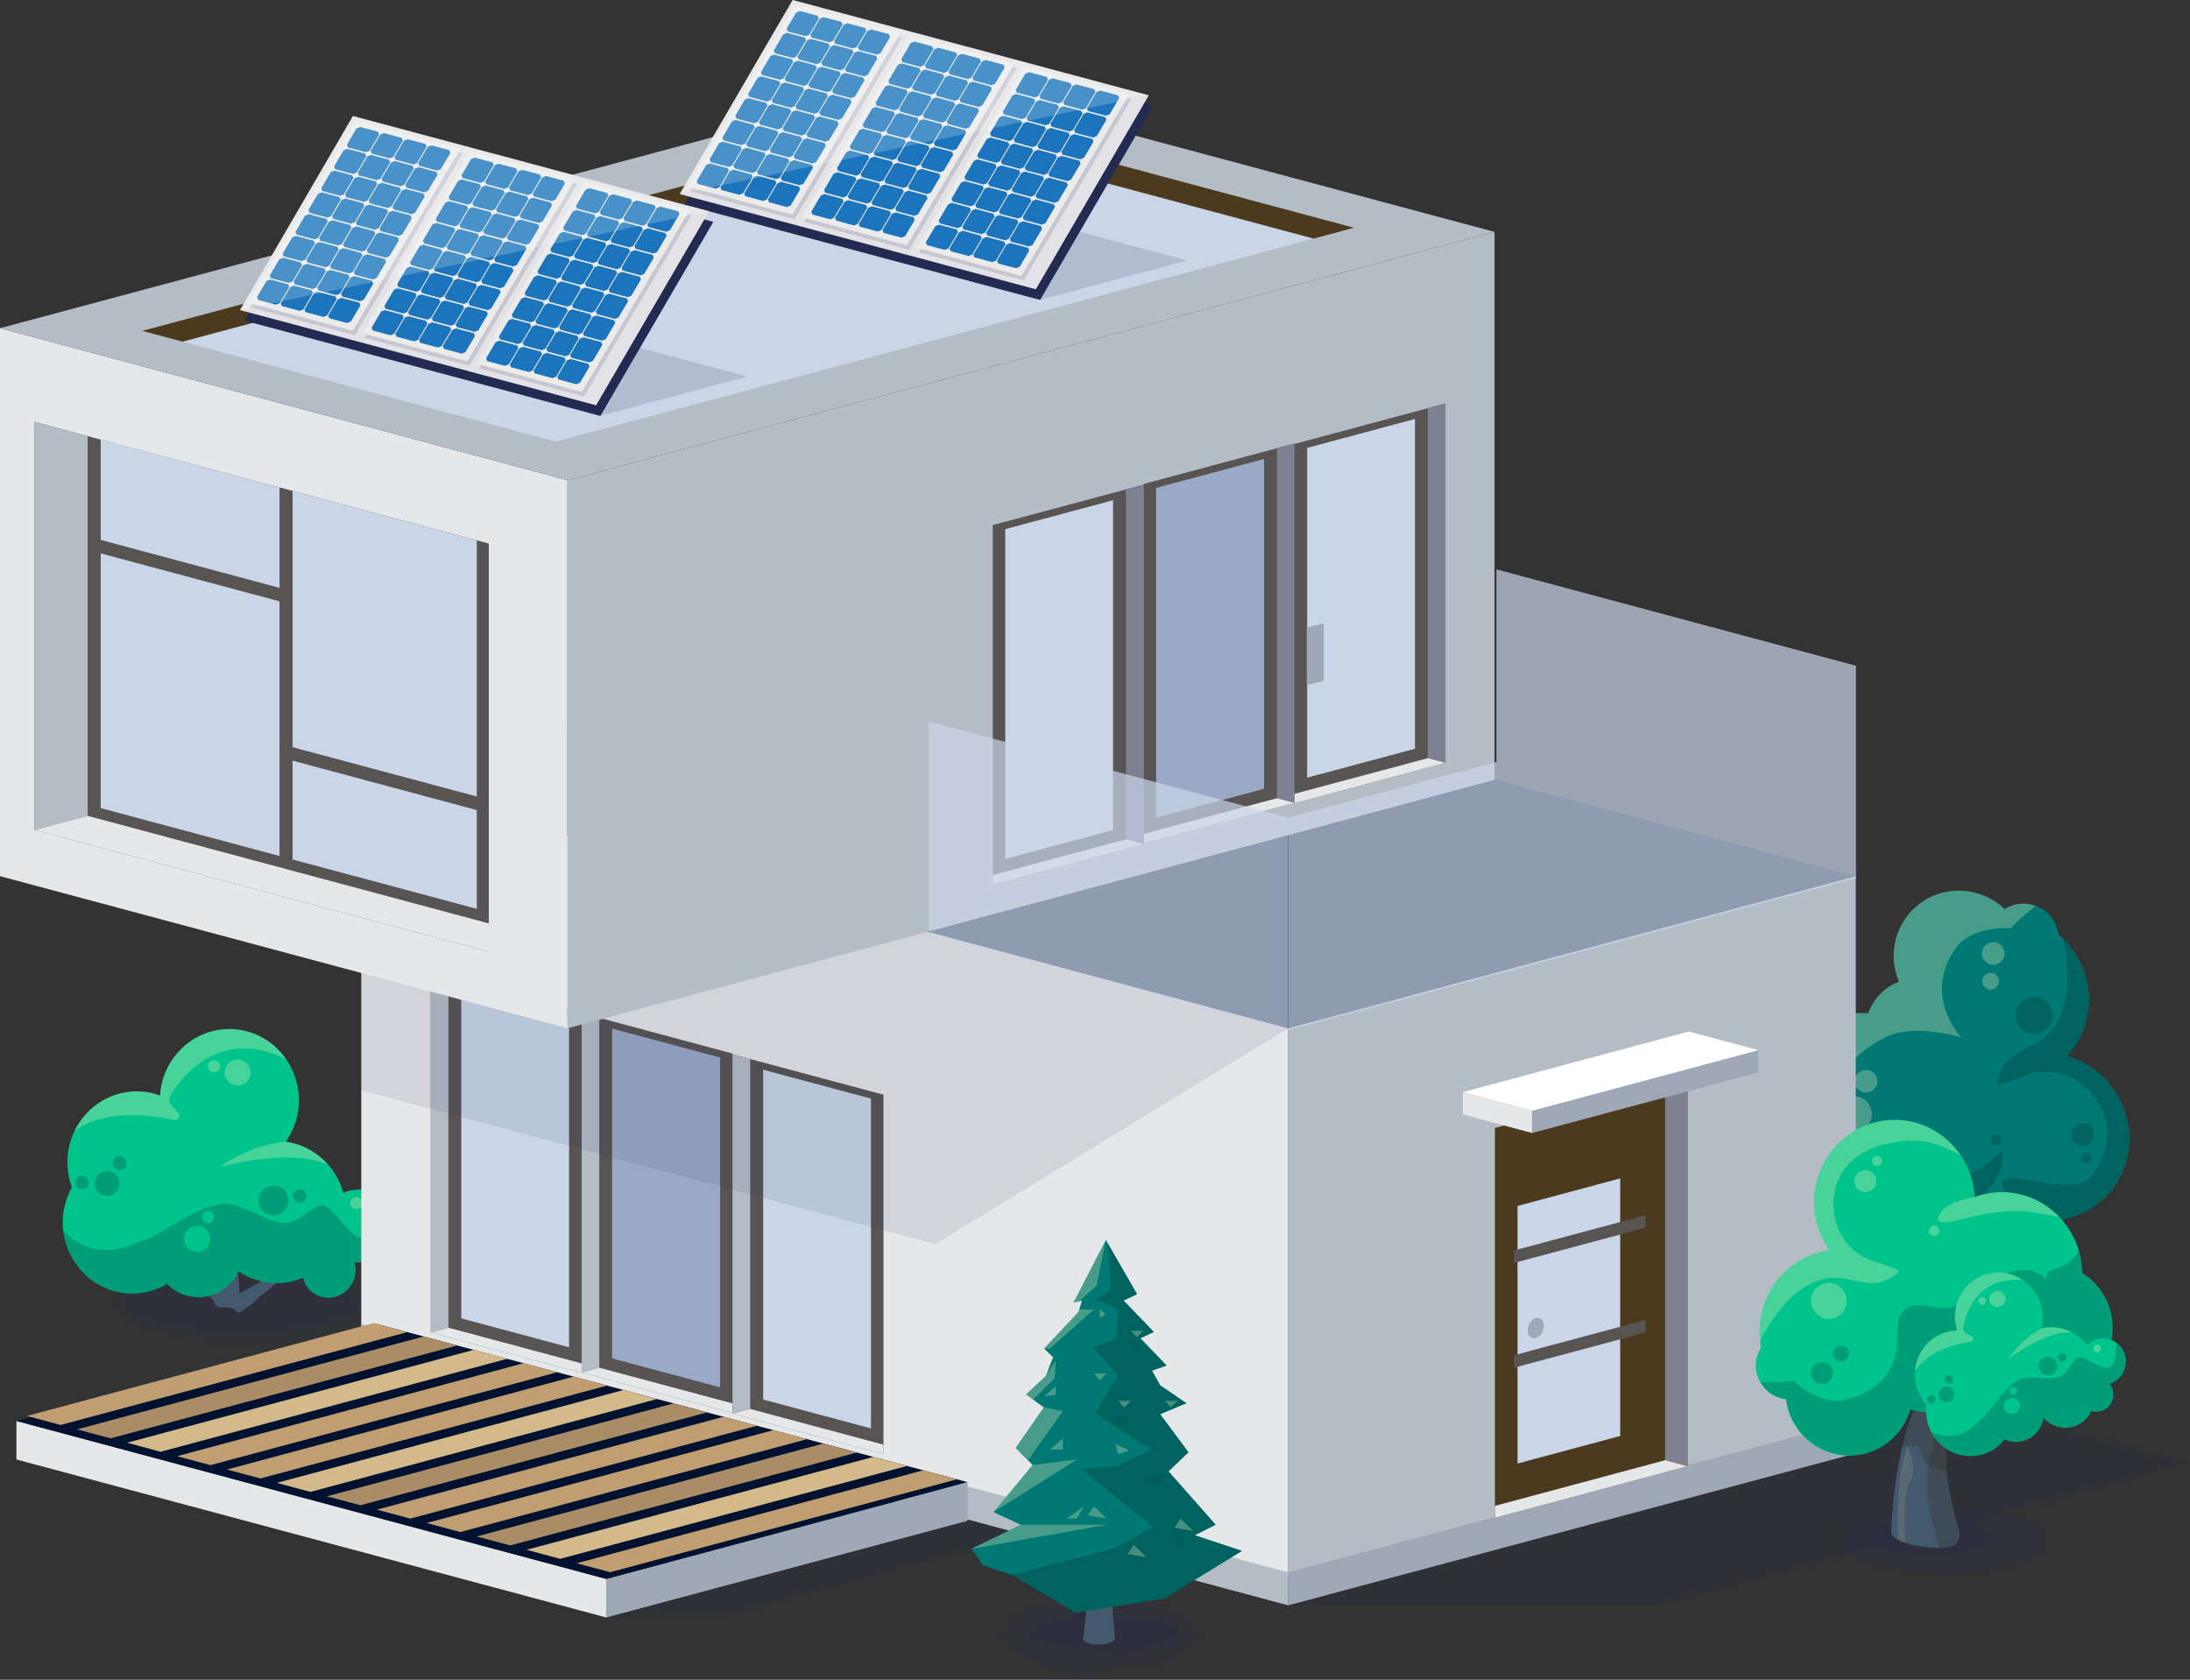 <?xml version="1.0" encoding="UTF-8"?><svg id="Ebene_1" xmlns="http://www.w3.org/2000/svg" xmlns:xlink="http://www.w3.org/1999/xlink" viewBox="0 0 178.95 137.27"><rect x="0" y="0" width="178.95" height="137.27" fill="#333333" stroke="none"/><defs><clipPath id="clippath"><path d="M159.68,100.02c-.02-.68-.02-1.22.03-2.08-1.92-.66-3.03-5.97-3.03-5.97,1.44,3.1,2.6,4.69,3.2,4.86.07-.67.15-2.25.19-2.92.03-.59.07-1.14.15-1.61.12-.73-.25-3.99.08-4.29,0,0,.6,4.77.86,4.24.79-1.66,1.22-1.91,2.16-3.31.12-.18-2.16,4.65-2.14,4.93.1,1.09.22,2.67.37,4.95.71-.4,1.8-1.17,2.4-1.69-.42-1.41.92-4.18.92-4.18-.04,1.49-.61,3.48-.34,3.67.58-.69,3.52-2.89,4.21-3.79,0,0-4.1,5.38-7.08,7.46.14,1.75.19,4.63.26,5.18.15,1.17.38,2.51.62,3.53.18.21-.95.89-1.99.71-.96-.17-1.65-.27-1.49-.71.06-.51.18-.99.2-1.53.02-1.08.05-4.86.18-5.62-4.33-2.15-7.96-7.34-7.96-7.34,3.11,3.04,6.91,5.39,8.2,5.49v.02h0Z" style="fill:none; stroke-width:0px;"/></clipPath><clipPath id="clippath-1"><path d="M160.13,125.25c-.09.68-.11,1.19-1.35,1.25-1.46.07-4.16-.44-4.25-1.25,0,0,.14-5.88,1.82-9.94s1.53-12.17,1.68-13.71c.14-1.54.84-2.31.84-2.31l1.26,1.11s.28,7.22,0,9.88-.91,5.35-1.12,8.31c-.18,2.47,1.12,6.67,1.12,6.67v-.01Z" style="fill:none; stroke-width:0px;"/></clipPath></defs><g id="Einfmailienhaus"><g id="Objects"><path d="M168.73,109.31c0,1.27-3.13,2.3-6.99,2.3s-6.99-1.03-6.99-2.3,3.13-2.3,6.99-2.3,6.99,1.03,6.99,2.3Z" style="fill:#242b52; isolation:isolate; opacity:.2; stroke-width:0px;"/><path d="M165.64,109.43c0,.85-2.35,1.53-5.25,1.53s-5.24-.69-5.24-1.53,2.35-1.53,5.24-1.53,5.25.69,5.25,1.53Z" style="fill:#242b52; isolation:isolate; opacity:.2; stroke-width:0px;"/><path d="M159.68,100.02c-.02-.68-.02-1.22.03-2.08-1.92-.66-3.03-5.97-3.03-5.97,1.44,3.1,2.6,4.69,3.2,4.86.07-.67.15-2.25.19-2.92.03-.59.07-1.14.15-1.61.12-.73-.25-3.99.08-4.29,0,0,.6,4.77.86,4.24.79-1.66,1.22-1.91,2.16-3.31.12-.18-2.16,4.65-2.14,4.93.1,1.09.22,2.67.37,4.95.71-.4,1.8-1.17,2.4-1.69-.42-1.41.92-4.18.92-4.18-.04,1.49-.61,3.48-.34,3.67.58-.69,3.52-2.89,4.21-3.79,0,0-4.1,5.38-7.08,7.46.14,1.75.19,4.63.26,5.18.15,1.17.38,2.51.62,3.53.18.21-.95.89-1.99.71-.96-.17-1.65-.27-1.49-.71.06-.51.18-.99.2-1.53.02-1.08.05-4.86.18-5.62-4.33-2.15-7.96-7.34-7.96-7.34,3.11,3.04,6.91,5.39,8.2,5.49v.02h0Z" style="fill:#43596d; stroke-width:0px;"/><g style="clip-path:url(#clippath);"><path d="M161.66,100.3s-.46,1.03-.46,1.62-.15,4.58,0,4.95.46,3.99.46,3.99c0,0,.23-4.41.26-5.38.03-.68-.26-5.18-.26-5.18Z" style="fill:#2f1d00; isolation:isolate; opacity:.2; stroke-width:0px;"/><path d="M160.11,110.64s.35-2.29.2-3.62-.44-1.55-.22-3.4c.22-1.85.52-3.62.44-4.58-.07-.96-.07-3.33-.07-3.33l-.74,2.24s.15-.54-.52-.91c-.67-.37-.96,0-.96,0l1.44,2.98s.18,1.16-.11,1.01c-.3-.15-1.55-.37-2.14-.74-.59-.37-1.92-.22-1.11.07.81.3,2.81,4.44,2.81,4.81s.22,3.4.15,4.51.83.96.83.96h0Z" style="fill:#ffde96; isolation:isolate; opacity:.13; stroke-width:0px;"/><path d="M163.78,100.37s-1.26-.67-1.48-.74-1.04.07-1.11.44-.74,1.7-1.11,1.55-.37-1.4-.89-1.77c-.52-.37-2.07-.52-2.66-.15s-6.58-2.66-6.58-2.66c0,0,.44-9.91.74-9.91s13.23.22,13.23.22l1.92,8.95-2.07,4.07h.01,0Z" style="fill:#2f1d00; isolation:isolate; opacity:.2; stroke-width:0px;"/></g><path d="M145.3,91.53c-.41,1.59-.08,3.36,1.04,4.74,1.22,1.51,3.09,2.17,4.87,1.95,2.36,2.82,6.49,3.34,9.37,1.13.68-.52,1.23-1.16,1.65-1.86,2.39,2.6,6.36,3.03,9.16.89,2.96-2.27,3.47-6.57,1.15-9.6-.95-1.24-2.24-2.07-3.62-2.47v-.03c2.2-2.38,2.41-6.12.32-8.83-.32-.41-.67-.78-1.05-1.1-.14-1.24-1.12-2.29-2.44-2.47-.71-.1-1.38.07-1.93.42-1.93-1.87-4.98-2.05-7.1-.32-1.89,1.54-2.45,4.1-1.53,6.25-1.13.43-2.07,1.34-2.51,2.58-1.57-.11-3.18.32-4.52,1.35-.92.7-1.6,1.6-2.03,2.6-.68-.14-1.42.02-2,.49-1.04.85-1.2,2.38-.35,3.42.4.5.96.79,1.55.87l-.03-.01Z" style="fill:#007874; stroke-width:0px;"/><path d="M145.3,91.53c-.59-.08-1.15-.37-1.55-.87-.85-1.04-.69-2.57.35-3.42.58-.47,1.32-.63,2-.49.44-1,1.12-1.9,2.03-2.6,1.34-1.03,2.94-1.46,4.52-1.35.44-1.23,1.38-2.15,2.51-2.58-.91-2.15-.36-4.71,1.53-6.25,2.12-1.72,5.17-1.54,7.1.32.55-.35,1.23-.52,1.93-.42.21.03.42.09.61.16-.24.2-.54.44-.88.73-.95.81-1.12,1.11-1.12,1.11,0,0-3.16-.29-4.5,1.59-2.83,3.95.45,7.33.45,7.33,0,0-3.77-1.21-6.16-.05-2.01.97-3.87,2.76-4.56,4.66-1.62,4.5,3.03,6.27,3.03,6.27,0,0,1.52.03.42,1.65-.48.71-.54,1.48-.45,2.13-.5-.35-.96-.76-1.37-1.25-1.78.23-3.65-.44-4.87-1.95-1.12-1.38-1.45-3.14-1.04-4.74l.02.02ZM152.42,92.18c.63-.51.72-1.43.21-2.06s-1.43-.72-2.06-.21-.72,1.43-.21,2.06,1.43.72,2.06.21ZM153.06,89.09c.4-.32.46-.91.14-1.31s-.91-.46-1.31-.13c-.4.32-.46.91-.13,1.3.32.4.91.46,1.3.13v.01ZM163.46,78.63c.4-.32.46-.91.13-1.3-.32-.4-.91-.46-1.3-.13-.4.32-.46.91-.13,1.3.32.4.91.46,1.3.13ZM153.23,93.55c.29-.24.34-.67.1-.96-.24-.29-.67-.34-.96-.1-.29.24-.34.67-.1.96.24.29.67.34.96.1ZM163.09,80.72c.29-.24.34-.67.1-.96-.24-.29-.67-.34-.96-.1-.29.24-.34.67-.1.96.24.29.67.34.96.1Z" style="fill:#f1f3be; isolation:isolate; opacity:.3; stroke-width:0px;"/><path d="M165.46,87.91c-1.92.77-2.39.92-2.22.37.46-1.49.8-1.87,2.99-2.96,3.61-1.78,2.68-7.25,2.32-8.63.24.23.46.48.67.75,2.09,2.72,1.88,6.45-.32,8.83v.03c1.38.4,2.67,1.23,3.62,2.47,2.33,3.03,1.81,7.33-1.15,9.6-1.76,1.35-3.99,1.68-6,1.08-5.57-6.28,3.55-.81,5.51-3.32,3.72-4.75-1.25-9.9-5.42-8.23v.01h0ZM163.62,94.69c-.07-1.21-.2-.16-1.89.85-1.85,1.11-5.84-.04-7.4,1.04-.57.39,1.75,3.8,1.38,4.09,1.68.2,3.42-.22,4.86-1.32.68-.52,1.23-1.16,1.65-1.86,0,0,1.47-1.59,1.4-2.8h0ZM147.02,89.96c.4-.32.46-.91.13-1.31-.32-.4-.91-.46-1.3-.13-.4.32-.46.91-.14,1.3.32.4.91.46,1.31.13v.01ZM146.84,91.61c.25-.21.29-.58.09-.84-.21-.26-.58-.29-.84-.09-.26.21-.3.58-.09.84s.58.29.84.09ZM170.78,93.43c.4-.32.46-.91.13-1.3-.32-.4-.91-.46-1.3-.13-.4.32-.46.91-.13,1.31.32.4.91.46,1.3.13v-.01ZM167.18,84.15c.65-.53.75-1.48.22-2.13-.53-.65-1.48-.75-2.13-.22s-.75,1.48-.22,2.13c.53.65,1.48.75,2.13.22ZM170.77,94.99c.19-.15.21-.43.06-.61-.15-.19-.43-.22-.61-.06-.19.15-.21.43-.06.61.15.19.43.22.61.06ZM163.36,93.48c.19-.15.22-.43.06-.62-.15-.19-.43-.21-.61-.06-.19.15-.22.43-.06.61.15.19.43.22.61.06v.01Z" style="fill:#005a56; isolation:isolate; opacity:.71; stroke-width:0px;"/><path d="M34.88,106.48c0,1.83-5.7,3.32-12.74,3.32s-12.74-1.48-12.74-3.32,5.7-3.32,12.74-3.32,12.74,1.48,12.74,3.32Z" style="fill:#242b52; isolation:isolate; opacity:.1; stroke-width:0px;"/><path d="M29.25,106.65c0,1.22-4.28,2.21-9.56,2.21s-9.56-.99-9.56-2.21,4.28-2.21,9.56-2.21,9.56.99,9.56,2.21Z" style="fill:#242b52; isolation:isolate; opacity:.2; stroke-width:0px;"/><path d="M22.74,103.73c-.29-.16.32-1.95.36-3.29,0,0-1.41,2.48-.97,3.75-.64.46-1.79,1.15-2.55,1.51-.16-2.05-.29-3.46-.39-4.44-.02-.25,2.4-4.57,2.27-4.42-1,1.26-1.45,1.48-2.29,2.97-.27.47-.91-3.8-.91-3.8-.34.27.05,3.2-.08,3.85-.08.41-.12.91-.16,1.44-.04.6-.13,2.02-.2,2.61-.64-.15-1.86-1.57-3.4-4.36,0,0,1.18,4.76,3.21,5.35-.02.23-.03.43-.04.62-2.48-.89-6.9-2.19-8.7-3.68,0,0,.85,2.15,8.28,4.15l.31.33s0,.5.6.53c.44.02.97-.07,1.21.29s.49-.09,1.24-.55c.24-.15.66-.6.66-.6,2.88-2.19,6.02-5.67,6.02-5.67-.73.81-3.85,2.78-4.47,3.4v.01h0Z" style="fill:#43596d; stroke-width:0px;"/><path d="M31.26,97.99c-.88-.82-2.15-.98-3.2-.51-.61-2.21-2.45-3.87-4.7-4.18.7-1,1.1-2.22,1.06-3.55-.09-3.21-2.7-5.74-5.84-5.65-2.96.08-5.32,2.47-5.5,5.43-.64-.24-1.34-.36-2.06-.34-3.13.09-5.6,2.76-5.51,5.97.02.66.15,1.28.36,1.87-.49.89-.77,1.92-.74,3.02.09,3.21,2.71,5.74,5.84,5.65.99-.03,1.9-.32,2.7-.79.05.05.09.1.14.15,1.44,1.34,3.71,1.24,5.06-.23.26-.28.47-.6.62-.94.94.63,2.07.99,3.27.96.71-.02,1.39-.18,2.01-.44.09.4.29.78.61,1.07.87.81,2.25.74,3.07-.15.56-.61.73-1.44.5-2.17.87.05,1.77-.27,2.42-.97,1.14-1.22,1.09-3.11-.1-4.22l-.01.02h0Z" style="fill:#00c48b; stroke-width:0px;"/><path d="M20.47,87.64c0,.58-.47,1.06-1.06,1.06s-1.06-.47-1.06-1.06.47-1.06,1.06-1.06,1.06.47,1.06,1.06Z" style="fill:#f1f3be; isolation:isolate; opacity:.3; stroke-width:0px;"/><path d="M17.99,87.14c0,.27-.22.5-.5.5s-.5-.22-.5-.5.22-.5.5-.5.5.22.5.5Z" style="fill:#f1f3be; isolation:isolate; opacity:.3; stroke-width:0px;"/><path d="M29.61,98.32c0,.28-.22.5-.5.5s-.5-.22-.5-.5.22-.5.5-.5.5.22.5.5Z" style="fill:#f1f3be; isolation:isolate; opacity:.3; stroke-width:0px;"/><g style="opacity:.5;"><path d="M10.96,105.71c.99-.03,1.9-.32,2.7-.79.05.05.09.1.14.15,1.44,1.34,3.71,1.24,5.06-.23.26-.28.47-.6.62-.94.94.63,2.07.99,3.27.96.71-.02,1.39-.18,2.01-.44.09.4.29.78.61,1.07.87.81,2.25.74,3.07-.15.56-.61.73-1.44.5-2.17.87.05,1.77-.27,2.42-.97.97-1.05,1.07-2.59.33-3.7-.37.9-.91,2-1.47,2.47-1.02.84-2.13-1.05-3.16-2.06-1.03-1.02-1.51.1-2.93.82s-2.82-.57-4.97-1.26c-2.15-.68-5.89,2.36-7.11,2.77s-3.04,1.52-5.28.5c-.71-.32-1.24-.77-1.62-1.24.31,2.99,2.82,5.28,5.8,5.19l.01.02h0Z" style="fill:#005a56; isolation:isolate; opacity:.71; stroke-width:0px;"/><path d="M23.56,98.11c0,.67-.55,1.22-1.22,1.22s-1.22-.54-1.22-1.22.54-1.22,1.22-1.22,1.22.54,1.22,1.22Z" style="fill:#005a56; isolation:isolate; opacity:.71; stroke-width:0px;"/><path d="M9.77,96.72c0,.57-.46,1.02-1.02,1.02s-1.02-.46-1.02-1.02.46-1.02,1.02-1.02,1.02.46,1.02,1.02Z" style="fill:#005a56; isolation:isolate; opacity:.71; stroke-width:0px;"/><path d="M25.04,97.74c0,.31-.25.56-.56.56s-.56-.25-.56-.56.25-.56.56-.56.56.25.56.56Z" style="fill:#005a56; isolation:isolate; opacity:.71; stroke-width:0px;"/><path d="M7.26,96.63c0,.31-.25.56-.56.56s-.56-.25-.56-.56.25-.56.56-.56.56.25.56.56Z" style="fill:#005a56; isolation:isolate; opacity:.71; stroke-width:0px;"/><path d="M10.35,95.06c0,.32-.25.57-.57.57s-.57-.25-.57-.57.25-.57.57-.57.57.26.57.57Z" style="fill:#005a56; isolation:isolate; opacity:.71; stroke-width:0px;"/></g><path d="M18.58,84.1c-2.96.08-5.32,2.47-5.5,5.43-.64-.24-1.34-.36-2.06-.34-2.18.06-4.03,1.37-4.93,3.24,2.45-1.83,6.28-1.31,8.14-.9.15.03.3-.03.38-.17.08-.13.06-.3-.04-.42l-.58-.67c-.18-.21-.2-.51-.06-.74.82-1.38,3.91-5.65,9.44-2.99-1.06-1.53-2.82-2.5-4.79-2.45v.01h0Z" style="fill:#f1f3be; isolation:isolate; opacity:.3; stroke-width:0px;"/><path d="M23.36,93.28c-3.13.34-5.37,2.08-5.37,2.08,0,0,3.6-1.04,6.85-.7.46.05,1.2.23,1.94.49-.88-.99-2.08-1.67-3.43-1.85v-.02h.01,0Z" style="fill:#f1f3be; isolation:isolate; opacity:.3; stroke-width:0px;"/><path d="M17.17,101.25c0,.58-.47,1.06-1.06,1.06s-1.06-.47-1.06-1.06.47-1.06,1.06-1.06,1.06.47,1.06,1.06Z" style="fill:#00c48b; stroke-width:0px;"/><path d="M17.5,99.46c0,.27-.22.5-.5.5s-.5-.22-.5-.5.22-.5.5-.5.5.22.5.5Z" style="fill:#00c48b; stroke-width:0px;"/><polygon points="105.26 131.19 135.47 131.19 178.95 119.54 133.64 107.42 105.26 115.01 105.26 131.19" style="fill:#242b52; isolation:isolate; opacity:.15; stroke-width:0px;"/><polygon points="84.14 125.38 64.08 120.01 49.54 123.9 49.54 132.18 58.73 132.18 84.14 125.38" style="fill:#242b52; isolation:isolate; opacity:.15; stroke-width:0px;"/><polygon points="151.64 71.6 105.26 84.03 105.26 128.81 151.64 116.38 151.64 71.6" style="fill:#b4bdc5; stroke-width:0px;"/><polygon points="29.52 108.52 105.26 128.81 105.26 84.03 29.52 63.73 29.52 108.52" style="fill:#e6e7e8; stroke-width:0px;"/><polygon points="151.64 71.6 75.9 51.31 29.52 63.73 105.26 84.03 151.64 71.6" style="fill:#001230; stroke-width:0px;"/><polygon points="151.64 116.07 105.26 128.49 105.26 131.19 151.64 118.77 151.64 116.07" style="fill:#9fa8b6; stroke-width:0px;"/><polygon points="29.52 110.9 105.26 131.19 105.26 128.49 29.52 108.2 29.52 110.9" style="fill:#b4bdc5; stroke-width:0px;"/><polygon points="59.86 115.46 47.53 112.16 47.53 82.79 59.86 86.1 59.86 115.46" style="fill:#585453; stroke-width:0px;"/><polygon points="47.53 82.79 47.53 112.16 48.97 111.77 48.97 83.18 47.53 82.79" style="fill:#b4bdc5; stroke-width:0px;"/><polygon points="59.86 115.46 47.53 112.16 48.97 111.77 59.86 114.69 59.86 115.46" style="fill:#e6e7e8; stroke-width:0px;"/><polygon points="58.84 113.37 50.02 111.01 50.02 84.06 58.84 86.42 58.84 113.37" style="fill:#9aaac6; stroke-width:0px;"/><polygon points="72.19 118.83 59.86 115.52 59.86 86.16 72.19 89.46 72.19 118.83" style="fill:#585453; stroke-width:0px;"/><polygon points="59.86 86.16 59.86 115.52 61.3 115.14 61.3 86.54 59.86 86.16" style="fill:#b4bdc5; stroke-width:0px;"/><polygon points="72.19 118.83 59.86 115.52 61.3 115.14 72.19 118.06 72.19 118.83" style="fill:#e6e7e8; stroke-width:0px;"/><polygon points="71.17 116.73 62.36 114.37 62.36 87.42 71.17 89.78 71.17 116.73" style="fill:#cad6e8; stroke-width:0px;"/><polygon points="47.53 112.19 35.2 108.89 35.2 79.52 47.53 82.82 47.53 112.19" style="fill:#585453; stroke-width:0px;"/><polygon points="35.2 79.52 35.2 108.89 36.64 108.5 36.64 79.9 35.2 79.52" style="fill:#b4bdc5; stroke-width:0px;"/><polygon points="47.53 112.19 35.2 108.89 36.64 108.5 47.53 111.42 47.53 112.19" style="fill:#e6e7e8; stroke-width:0px;"/><polygon points="46.5 110.1 37.69 107.74 37.69 80.79 46.5 83.15 46.5 110.1" style="fill:#cad6e8; stroke-width:0px;"/><polygon points="122.15 124.04 137.89 119.82 137.89 87.96 122.15 92.18 122.15 124.04" style="fill:#4c3a1f; stroke-width:0px;"/><polygon points="137.89 87.96 137.89 119.82 136.06 119.33 136.06 88.45 137.89 87.96" style="fill:#7d8191; stroke-width:0px;"/><polygon points="122.15 124.04 137.89 119.82 136.06 119.33 122.15 123.06 122.15 124.04" style="fill:#e6e7e8; stroke-width:0px;"/><polygon points="123.46 121.37 134.71 118.36 134.71 89.58 123.46 92.59 123.46 121.37" style="fill:#4c3a1f; stroke-width:0px;"/><polygon points="124 119.6 132.39 117.35 132.39 96.3 124 98.55 124 119.6" style="fill:#cad6e8; stroke-width:0px;"/><polygon points="123.71 111.77 134.46 108.89 134.46 107.87 123.71 110.75 123.71 111.77" style="fill:#585453; stroke-width:0px;"/><polygon points="123.71 103.21 134.46 100.33 134.46 99.31 123.71 102.19 123.71 103.21" style="fill:#585453; stroke-width:0px;"/><path d="M124.83,108.71c0,.45.3.73.66.63.37-.1.66-.54.66-.99s-.3-.73-.66-.63c-.37.1-.66.54-.66.99Z" style="fill:#9fa8b6; stroke-width:0px;"/><polygon points="79.06 121.12 49.54 129.03 49.54 132.18 79.06 124.28 79.06 121.12" style="fill:#9fa8b6; stroke-width:0px;"/><polygon points="1.34 119.27 49.54 132.18 49.54 129.03 1.34 116.12 1.34 119.27" style="fill:#e6e7e8; stroke-width:0px;"/><polygon points="79.06 121.12 30.86 108.21 1.34 116.12 49.54 129.03 79.06 121.12" style="fill:#001230; stroke-width:0px;"/><polygon points="14.46 119 17.2 119.73 45.53 112.14 42.79 111.4 14.46 119" style="fill:#c09e72; stroke-width:0px;"/><polygon points="10.38 117.9 13.12 118.64 41.45 111.04 38.71 110.31 10.38 117.9" style="fill:#d4b98b; stroke-width:0px;"/><polygon points="6.29 116.81 9.04 117.54 37.37 109.95 34.62 109.22 6.29 116.81" style="fill:#aa8d66; stroke-width:0px;"/><polygon points="2.21 115.71 4.95 116.45 33.28 108.86 30.54 108.12 2.21 115.71" style="fill:#c09e72; stroke-width:0px;"/><polygon points="21.28 120.82 18.54 120.09 46.87 112.5 49.61 113.23 21.28 120.82" style="fill:#c09e72; stroke-width:0px;"/><polygon points="25.36 121.92 22.62 121.18 50.95 113.59 53.69 114.33 25.36 121.92" style="fill:#d4b98b; stroke-width:0px;"/><polygon points="29.45 123.01 26.71 122.28 55.04 114.69 57.78 115.42 29.45 123.01" style="fill:#aa8d66; stroke-width:0px;"/><polygon points="33.53 124.1 30.79 123.37 59.12 115.78 61.86 116.51 33.53 124.1" style="fill:#c09e72; stroke-width:0px;"/><polygon points="47.12 127.75 49.86 128.48 78.19 120.89 75.45 120.15 47.12 127.75" style="fill:#c09e72; stroke-width:0px;"/><polygon points="43.03 126.65 45.77 127.39 74.11 119.8 71.36 119.06 43.03 126.65" style="fill:#d4b98b; stroke-width:0px;"/><polygon points="38.95 125.56 41.69 126.29 70.02 118.7 67.28 117.97 38.95 125.56" style="fill:#aa8d66; stroke-width:0px;"/><polygon points="34.87 124.46 37.61 125.2 65.94 117.61 63.2 116.87 34.87 124.46" style="fill:#c09e72; stroke-width:0px;"/><polygon points="143.67 85.82 125.19 90.77 125.19 92.59 143.67 87.64 143.67 85.82" style="fill:#9fa8b6; stroke-width:0px;"/><polygon points="143.67 85.82 125.19 90.77 119.53 89.25 138 84.3 143.67 85.82" style="fill:#fff; stroke-width:0px;"/><polygon points="119.53 89.25 119.53 91.07 125.19 92.59 125.19 90.77 119.53 89.25" style="fill:#e6e7e8; stroke-width:0px;"/><polygon points="76.43 101.67 105.26 84.03 29.52 63.73 29.52 89.1 76.43 101.67" style="fill:#242b52; isolation:isolate; opacity:.1; stroke-width:0px;"/><polygon points="0 26.82 46.37 39.24 46.37 84.03 0 71.6 0 26.82" style="fill:#e6e7e8; stroke-width:0px;"/><polygon points="122.12 63.73 46.37 84.03 46.37 39.24 122.12 18.95 122.12 63.73" style="fill:#b4bdc5; stroke-width:0px;"/><polygon points="0 26.82 75.74 6.52 122.12 18.95 46.37 39.24 0 26.82" style="fill:#b4bdc5; stroke-width:0px;"/><polygon points="93.45 68.92 105.78 65.61 105.78 36.24 93.45 39.55 93.45 68.92" style="fill:#585453; stroke-width:0px;"/><polygon points="105.78 36.24 105.78 65.61 104.34 65.23 104.34 36.63 105.78 36.24" style="fill:#7d8191; stroke-width:0px;"/><polygon points="93.45 68.92 105.78 65.61 104.34 65.23 93.45 68.15 93.45 68.92" style="fill:#e6e7e8; stroke-width:0px;"/><polygon points="94.47 66.82 103.29 64.46 103.29 37.51 94.47 39.87 94.47 66.82" style="fill:#9aaac6; stroke-width:0px;"/><polygon points="81.12 72.28 93.45 68.98 93.45 39.61 81.12 42.91 81.12 72.28" style="fill:#585453; stroke-width:0px;"/><polygon points="93.45 39.61 93.45 68.98 92.01 68.59 92.01 39.99 93.45 39.61" style="fill:#7d8191; stroke-width:0px;"/><polygon points="81.12 72.28 93.45 68.98 92.01 68.59 81.12 71.51 81.12 72.28" style="fill:#e6e7e8; stroke-width:0px;"/><polygon points="82.14 70.19 90.95 67.83 90.95 40.88 82.14 43.24 82.14 70.19" style="fill:#cad6e8; stroke-width:0px;"/><polygon points="105.78 65.64 118.11 62.34 118.11 32.97 105.78 36.28 105.78 65.64" style="fill:#585453; stroke-width:0px;"/><polygon points="118.11 32.97 118.11 62.34 116.67 61.96 116.67 33.36 118.11 32.97" style="fill:#7d8191; stroke-width:0px;"/><polygon points="105.78 65.64 118.11 62.34 116.67 61.96 105.78 64.87 105.78 65.64" style="fill:#e6e7e8; stroke-width:0px;"/><polygon points="106.81 63.55 115.62 61.19 115.62 34.24 106.81 36.6 106.81 63.55" style="fill:#cad6e8; stroke-width:0px;"/><polygon points="106.78 55.99 108.17 55.62 108.17 50.93 106.78 51.3 106.78 55.99" style="fill:#9fa8b6; stroke-width:0px;"/><polygon points="11.62 27.04 76.85 9.56 110.64 18.61 45.41 36.09 11.62 27.04" style="fill:#cad6e8; stroke-width:0px;"/><polygon points="76.85 11.33 14.92 27.92 11.62 27.04 76.85 9.56 76.85 11.33" style="fill:#4c3a1f; stroke-width:0px;"/><polygon points="76.85 9.56 110.64 18.61 107.34 19.5 76.85 11.33 76.85 9.56" style="fill:#4c3a1f; stroke-width:0px;"/><polygon points="39.94 77.78 2.83 67.83 2.83 34.48 39.94 44.42 39.94 77.78" style="fill:#585453; stroke-width:0px;"/><polygon points="2.83 34.48 2.83 67.83 7.16 66.67 7.16 35.64 2.83 34.48" style="fill:#b4bdc5; stroke-width:0px;"/><polygon points="39.94 77.78 2.83 67.83 7.16 66.67 39.94 75.46 39.94 77.78" style="fill:#e6e7e8; stroke-width:0px;"/><polygon points="38.96 74.27 8.23 66.04 8.23 35.92 38.96 44.16 38.96 74.27" style="fill:#cad6e8; stroke-width:0px;"/><polygon points="23.91 70.59 22.84 70.31 22.84 39.84 23.91 40.12 23.91 70.59" style="fill:#585453; stroke-width:0px;"/><polygon points="39.37 66.31 23.19 61.97 23.19 60.87 39.37 65.2 39.37 66.31" style="fill:#585453; stroke-width:0px;"/><polygon points="23.55 49.33 7.36 44.99 7.36 43.89 23.55 48.23 23.55 49.33" style="fill:#585453; stroke-width:0px;"/><polygon points="60.95 18.07 84.98 24.51 96.99 21.29 72.96 14.85 60.95 18.07" style="fill:#242b52; isolation:isolate; opacity:.15; stroke-width:0px;"/><polygon points="94.22 8.65 65.12 .87 55.89 16.72 84.99 24.51 94.22 8.65" style="fill:#242b52; stroke-width:0px;"/><polygon points="93.87 7.79 64.77 0 55.54 15.86 84.64 23.64 93.87 7.79" style="fill:#e3e3e7; stroke-width:0px;"/><path d="M64.93,17.92l-8.58-2.3L65.16.75l8.58,2.3-8.81,14.87ZM83.1,5.55l-8.58-2.3-8.81,14.87,8.58,2.3,8.81-14.87ZM92.46,8.05l-8.58-2.3-8.81,14.87,8.58,2.3,8.81-14.87Z" style="fill:#242b52; isolation:isolate; opacity:.15; stroke-width:0px;"/><polygon points="64.98 .38 56.17 15.25 64.75 17.55 73.56 2.68 64.98 .38" style="fill:#ebebeb; stroke-width:0px;"/><path d="M57.71,13.48l-.78,1.32.09.23,1.46.39.3-.12.78-1.32-.09-.23-1.46-.39-.3.12ZM58.76,11.7l-.78,1.32.09.23,1.46.39.3-.12.78-1.32-.09-.23-1.46-.39-.3.12ZM59.81,9.92l-.78,1.32.09.23,1.46.39.3-.12.78-1.32-.09-.23-1.46-.39-.3.12ZM60.86,8.14l-.78,1.32.09.23,1.46.39.3-.12.78-1.32-.09-.23-1.46-.39-.3.12ZM61.91,6.36l-.78,1.32.09.23,1.46.39.3-.12.78-1.32-.09-.23-1.46-.39-.3.12ZM62.96,4.58l-.78,1.32.09.23,1.46.39.3-.12.78-1.32-.09-.23-1.46-.39-.3.12ZM64.01,2.8l-.78,1.32.09.23,1.46.39.3-.12.78-1.32-.09-.23-1.46-.39-.3.12ZM65.06,1.02l-.78,1.32.09.23,1.46.39.3-.12.78-1.32-.09-.23-1.46-.39-.3.12ZM59.65,13.98l-.78,1.32.09.23,1.46.39.3-.12.78-1.32-.09-.23-1.46-.39-.3.12ZM60.7,12.2l-.78,1.32.09.23,1.46.39.3-.12.78-1.32-.09-.23-1.46-.39-.3.12ZM61.75,10.42l-.78,1.32.09.23,1.46.39.3-.12.78-1.32-.09-.23-1.46-.39-.3.12ZM62.8,8.64l-.78,1.32.09.23,1.46.39.3-.12.78-1.32-.09-.23-1.46-.39-.3.12ZM63.85,6.86l-.78,1.32.09.23,1.46.39.3-.12.78-1.32-.09-.23-1.46-.39-.3.12ZM64.9,5.08l-.78,1.32.09.23,1.46.39.3-.12.78-1.32-.09-.23-1.46-.39-.3.12ZM65.95,3.3l-.78,1.32.09.23,1.46.39.3-.12.78-1.32-.09-.23-1.46-.39-.3.12ZM67,1.52l-.78,1.32.09.23,1.46.39.3-.12.78-1.32-.09-.23-1.46-.39-.3.12ZM61.59,14.48l-.78,1.32.09.23,1.46.39.3-.12.78-1.32-.09-.23-1.46-.39-.3.12ZM62.64,12.7l-.78,1.32.09.23,1.46.39.3-.12.78-1.32-.09-.23-1.46-.39-.3.12ZM63.69,10.92l-.78,1.32.09.23,1.46.39.3-.12.78-1.32-.09-.23-1.46-.39-.3.12ZM64.74,9.14l-.78,1.32.09.23,1.46.39.3-.12.78-1.32-.09-.23-1.46-.39-.3.12ZM65.79,7.36l-.78,1.32.09.23,1.46.39.3-.12.78-1.32-.09-.23-1.46-.39-.3.12ZM66.84,5.58l-.78,1.32.09.23,1.46.39.3-.12.78-1.32-.09-.23-1.46-.39-.3.12ZM67.89,3.8l-.78,1.32.09.23,1.46.39.3-.12.78-1.32-.09-.23-1.46-.39-.3.12ZM68.94,2.02l-.78,1.32.09.23,1.46.39.3-.12.78-1.32-.09-.23-1.46-.39-.3.12ZM63.53,14.98l-.78,1.32.09.23,1.46.39.3-.12.78-1.32-.09-.23-1.46-.39-.3.12ZM64.58,13.2l-.78,1.32.09.23,1.46.39.3-.12.78-1.32-.09-.23-1.46-.39-.3.12ZM65.63,11.42l-.78,1.32.09.23,1.46.39.3-.12.78-1.32-.09-.23-1.46-.39-.3.12ZM66.68,9.64l-.78,1.32.09.23,1.46.39.3-.12.78-1.32-.09-.23-1.46-.39-.3.12ZM67.73,7.86l-.78,1.32.09.23,1.46.39.3-.12.78-1.32-.09-.23-1.46-.39-.3.12ZM68.78,6.08l-.78,1.32.09.23,1.46.39.3-.12.78-1.32-.09-.23-1.46-.39-.3.12ZM69.83,4.3l-.78,1.32.09.23,1.46.39.3-.12.78-1.32-.09-.23-1.46-.39-.3.12ZM70.88,2.52l-.78,1.32.09.23,1.46.39.3-.12.78-1.32-.09-.23-1.46-.39-.3.12Z" style="fill:#1c75bc; stroke-width:0px;"/><polygon points="74.35 2.88 65.53 17.75 74.11 20.05 82.92 5.18 74.35 2.88" style="fill:#ebebeb; stroke-width:0px;"/><path d="M67.07,15.98l-.78,1.32.09.23,1.46.39.3-.12.78-1.32-.09-.23-1.46-.39-.3.12ZM68.12,14.2l-.78,1.32.09.23,1.46.39.3-.12.78-1.32-.09-.23-1.46-.39-.3.12ZM69.17,12.42l-.78,1.32.09.23,1.46.39.3-.12.78-1.32-.09-.23-1.46-.39-.3.12ZM70.22,10.64l-.78,1.32.09.23,1.46.39.3-.12.78-1.32-.09-.23-1.46-.39-.3.12ZM71.27,8.86l-.78,1.32.09.23,1.46.39.3-.12.78-1.32-.09-.23-1.46-.39-.3.12ZM72.32,7.08l-.78,1.32.09.23,1.46.39.3-.12.78-1.32-.09-.23-1.46-.39-.3.12ZM73.37,5.3l-.78,1.32.09.23,1.46.39.3-.12.78-1.32-.09-.23-1.46-.39-.3.12ZM74.42,3.52l-.78,1.32.09.23,1.46.39.3-.12.78-1.32-.09-.23-1.46-.39-.3.12ZM69.01,16.48l-.78,1.32.09.23,1.46.39.3-.12.78-1.32-.09-.23-1.46-.39-.3.12ZM70.06,14.7l-.78,1.32.09.23,1.46.39.3-.12.78-1.32-.09-.23-1.46-.39-.3.12ZM71.11,12.92l-.78,1.32.09.23,1.46.39.3-.12.78-1.32-.09-.23-1.46-.39-.3.12ZM72.16,11.14l-.78,1.32.09.23,1.46.39.3-.12.78-1.32-.09-.23-1.46-.39-.3.12ZM73.21,9.36l-.78,1.32.09.23,1.46.39.3-.12.78-1.32-.09-.23-1.46-.39-.3.12ZM74.26,7.58l-.78,1.32.09.23,1.46.39.3-.12.78-1.32-.09-.23-1.46-.39-.3.12ZM75.31,5.8l-.78,1.32.09.23,1.46.39.3-.12.78-1.32-.09-.23-1.46-.39-.3.12ZM76.36,4.02l-.78,1.32.09.23,1.46.39.3-.12.78-1.32-.09-.23-1.46-.39-.3.12ZM70.95,16.98l-.78,1.32.09.23,1.46.39.3-.12.78-1.32-.09-.23-1.46-.39-.3.12ZM72,15.2l-.78,1.32.09.23,1.46.39.3-.12.78-1.32-.09-.23-1.46-.39-.3.12ZM73.05,13.42l-.78,1.32.09.23,1.46.39.3-.12.78-1.32-.09-.23-1.46-.39-.3.12ZM74.1,11.64l-.78,1.32.09.23,1.46.39.3-.12.78-1.32-.09-.23-1.46-.39-.3.12ZM75.15,9.86l-.78,1.32.09.23,1.46.39.3-.12.78-1.32-.09-.23-1.46-.39-.3.12ZM76.2,8.08l-.78,1.32.09.23,1.46.39.3-.12.78-1.32-.09-.23-1.46-.39-.3.12ZM77.25,6.3l-.78,1.32.09.23,1.46.39.3-.12.78-1.32-.09-.23-1.46-.39-.3.12ZM78.3,4.52l-.78,1.32.09.23,1.46.39.3-.12.78-1.32-.09-.23-1.46-.39-.3.12ZM72.89,17.48l-.78,1.32.09.23,1.46.39.3-.12.78-1.32-.09-.23-1.46-.39-.3.12ZM73.94,15.7l-.78,1.32.09.23,1.46.39.3-.12.78-1.32-.09-.23-1.46-.39-.3.12ZM74.99,13.92l-.78,1.32.09.23,1.46.39.3-.12.78-1.32-.09-.23-1.46-.39-.3.12ZM76.04,12.14l-.78,1.32.09.23,1.46.39.3-.12.78-1.32-.09-.23-1.46-.39-.3.12ZM77.09,10.36l-.78,1.32.09.23,1.46.39.3-.12.78-1.32-.09-.23-1.46-.39-.3.12ZM78.14,8.58l-.78,1.32.09.23,1.46.39.3-.12.78-1.32-.09-.23-1.46-.39-.3.12ZM79.19,6.8l-.78,1.32.09.23,1.46.39.3-.12.78-1.32-.09-.23-1.46-.39-.3.12ZM80.24,5.02l-.78,1.32.09.23,1.46.39.3-.12.78-1.32-.09-.23-1.46-.39-.3.12Z" style="fill:#1c75bc; stroke-width:0px;"/><polygon points="83.71 5.38 74.9 20.25 83.47 22.55 92.29 7.68 83.71 5.38" style="fill:#ebebeb; stroke-width:0px;"/><path d="M76.43,18.48l-.78,1.32.09.23,1.46.39.3-.12.78-1.32-.09-.23-1.46-.39-.3.12ZM77.48,16.7l-.78,1.32.09.23,1.46.39.3-.12.78-1.32-.09-.23-1.46-.39-.3.12ZM78.53,14.92l-.78,1.32.09.23,1.46.39.3-.12.78-1.32-.09-.23-1.46-.39-.3.12ZM79.58,13.14l-.78,1.32.09.23,1.46.39.3-.12.78-1.32-.09-.23-1.46-.39-.3.12ZM80.63,11.36l-.78,1.32.09.23,1.46.39.3-.12.78-1.32-.09-.23-1.46-.39-.3.12ZM81.68,9.58l-.78,1.32.09.23,1.46.39.3-.12.78-1.32-.09-.23-1.46-.39-.3.12ZM82.73,7.8l-.78,1.32.09.23,1.46.39.3-.12.78-1.32-.09-.23-1.46-.39-.3.12ZM83.78,6.02l-.78,1.32.09.23,1.46.39.3-.12.78-1.32-.09-.23-1.46-.39-.3.12ZM78.37,18.98l-.78,1.32.09.23,1.46.39.3-.12.78-1.32-.09-.23-1.46-.39-.3.12ZM79.42,17.2l-.78,1.32.09.23,1.46.39.3-.12.78-1.32-.09-.23-1.46-.39-.3.12ZM80.47,15.42l-.78,1.32.09.23,1.46.39.3-.12.78-1.32-.09-.23-1.46-.39-.3.12ZM81.52,13.64l-.78,1.32.09.23,1.46.39.3-.12.78-1.32-.09-.23-1.46-.39-.3.12ZM82.57,11.86l-.78,1.32.09.23,1.46.39.3-.12.78-1.32-.09-.23-1.46-.39-.3.12ZM83.62,10.08l-.78,1.32.09.23,1.46.39.3-.12.78-1.32-.09-.23-1.46-.39-.3.12ZM84.67,8.3l-.78,1.32.09.23,1.46.39.3-.12.78-1.32-.09-.23-1.46-.39-.3.12ZM85.72,6.52l-.78,1.32.09.23,1.46.39.3-.12.78-1.32-.09-.23-1.46-.39-.3.12ZM80.31,19.48l-.78,1.32.09.23,1.46.39.3-.12.78-1.32-.09-.23-1.46-.39-.3.12ZM81.36,17.7l-.78,1.32.09.23,1.46.39.3-.12.78-1.32-.09-.23-1.46-.39-.3.12ZM82.41,15.92l-.78,1.32.09.23,1.46.39.3-.12.78-1.32-.09-.23-1.46-.39-.3.12ZM83.46,14.14l-.78,1.32.09.23,1.46.39.3-.12.78-1.32-.09-.23-1.46-.39-.3.12ZM84.51,12.36l-.78,1.32.09.23,1.46.39.3-.12.78-1.32-.09-.23-1.46-.39-.3.12ZM85.56,10.58l-.78,1.32.09.23,1.46.39.3-.12.78-1.32-.09-.23-1.46-.39-.3.12ZM86.61,8.8l-.78,1.32.09.23,1.46.39.3-.12.78-1.32-.09-.23-1.46-.39-.3.12ZM87.66,7.02l-.78,1.32.09.23,1.46.39.3-.12.78-1.32-.09-.23-1.46-.39-.3.12ZM82.25,19.98l-.78,1.32.09.23,1.46.39.3-.12.78-1.32-.09-.23-1.46-.39-.3.12ZM83.3,18.2l-.78,1.32.09.23,1.46.39.3-.12.78-1.32-.09-.23-1.46-.39-.3.12ZM84.35,16.42l-.78,1.32.09.23,1.46.39.3-.12.78-1.32-.09-.23-1.46-.39-.3.12ZM85.4,14.64l-.78,1.32.09.23,1.46.39.3-.12.78-1.32-.09-.23-1.46-.39-.3.12ZM86.45,12.86l-.78,1.32.09.23,1.46.39.3-.12.78-1.32-.09-.23-1.46-.39-.3.12ZM87.5,11.08l-.78,1.32.09.23,1.46.39.3-.12.78-1.32-.09-.23-1.46-.39-.3.12ZM88.55,9.3l-.78,1.32.09.23,1.46.39.3-.12.78-1.32-.09-.23-1.46-.39-.3.12ZM89.6,7.52l-.78,1.32.09.23,1.46.39.3-.12.78-1.32-.09-.23-1.46-.39-.3.12h0Z" style="fill:#1c75bc; stroke-width:0px;"/><polygon points="93.87 7.79 55.54 15.86 64.77 0 93.87 7.79" style="fill:#fff; isolation:isolate; opacity:.2; stroke-width:0px;"/><polygon points="25.02 27.55 49.05 33.99 61.06 30.77 37.03 24.33 25.02 27.55" style="fill:#242b52; isolation:isolate; opacity:.15; stroke-width:0px;"/><polygon points="58.29 18.13 29.19 10.35 19.96 26.2 49.06 33.99 58.29 18.13" style="fill:#242b52; stroke-width:0px;"/><polygon points="57.94 17.27 28.84 9.48 19.61 25.34 48.71 33.12 57.94 17.27" style="fill:#e3e3e7; stroke-width:0px;"/><path d="M29,27.4l-8.58-2.3,8.81-14.87,8.58,2.3-8.81,14.87ZM47.17,15.03l-8.58-2.3-8.81,14.87,8.58,2.3,8.81-14.87ZM56.53,17.53l-8.58-2.3-8.81,14.87,8.58,2.3,8.81-14.87Z" style="fill:#242b52; isolation:isolate; opacity:.15; stroke-width:0px;"/><polygon points="29.05 9.86 20.24 24.73 28.82 27.03 37.63 12.16 29.05 9.86" style="fill:#ebebeb; stroke-width:0px;"/><path d="M21.78,22.96l-.78,1.32.09.23,1.46.39.3-.12.78-1.32-.09-.23-1.46-.39-.3.12ZM22.83,21.18l-.78,1.32.09.23,1.46.39.3-.12.78-1.32-.09-.23-1.46-.39-.3.12ZM23.88,19.4l-.78,1.32.09.23,1.46.39.3-.12.78-1.32-.09-.23-1.46-.39-.3.12ZM24.93,17.62l-.78,1.32.09.23,1.46.39.3-.12.78-1.32-.09-.23-1.46-.39-.3.12ZM25.98,15.84l-.78,1.32.09.23,1.46.39.3-.12.78-1.32-.09-.23-1.46-.39-.3.12ZM27.03,14.06l-.78,1.32.09.23,1.46.39.3-.12.78-1.32-.09-.23-1.46-.39-.3.12ZM28.08,12.28l-.78,1.32.09.23,1.46.39.3-.12.78-1.32-.09-.23-1.46-.39-.3.12ZM29.13,10.5l-.78,1.32.09.23,1.46.39.3-.12.78-1.32-.09-.23-1.46-.39-.3.12ZM23.72,23.46l-.78,1.32.09.23,1.46.39.3-.12.78-1.32-.09-.23-1.46-.39-.3.12ZM24.77,21.68l-.78,1.32.09.23,1.46.39.3-.12.78-1.32-.09-.23-1.46-.39-.3.12ZM25.82,19.9l-.78,1.32.09.23,1.46.39.3-.12.78-1.32-.09-.23-1.46-.39-.3.12ZM26.87,18.12l-.78,1.32.09.23,1.46.39.3-.12.78-1.32-.09-.23-1.46-.39-.3.12ZM27.92,16.34l-.78,1.32.09.23,1.46.39.3-.12.78-1.32-.09-.23-1.46-.39-.3.12ZM28.97,14.56l-.78,1.32.09.23,1.46.39.3-.12.78-1.32-.09-.23-1.46-.39-.3.12ZM30.02,12.78l-.78,1.32.09.23,1.46.39.3-.12.78-1.32-.09-.23-1.46-.39-.3.12ZM31.07,11l-.78,1.32.09.23,1.46.39.3-.12.78-1.32-.09-.23-1.46-.39-.3.12ZM25.66,23.96l-.78,1.32.09.23,1.46.39.3-.12.78-1.32-.09-.23-1.46-.39-.3.12ZM26.71,22.18l-.78,1.32.09.23,1.46.39.3-.12.78-1.32-.09-.23-1.46-.39-.3.12ZM27.76,20.4l-.78,1.32.09.23,1.46.39.3-.12.78-1.32-.09-.23-1.46-.39-.3.12ZM28.81,18.62l-.78,1.32.09.23,1.46.39.3-.12.78-1.32-.09-.23-1.46-.39-.3.12ZM29.86,16.84l-.78,1.32.09.23,1.46.39.3-.12.78-1.32-.09-.23-1.46-.39-.3.12ZM30.91,15.06l-.78,1.32.09.23,1.46.39.3-.12.78-1.32-.09-.23-1.46-.39-.3.12ZM31.96,13.28l-.78,1.32.09.23,1.46.39.3-.12.78-1.32-.09-.23-1.46-.39-.3.12ZM33.01,11.5l-.78,1.32.09.23,1.46.39.3-.12.78-1.32-.09-.23-1.46-.39-.3.12ZM27.6,24.46l-.78,1.32.09.23,1.46.39.3-.12.78-1.32-.09-.23-1.46-.39-.3.12ZM28.65,22.68l-.78,1.32.09.23,1.46.39.3-.12.78-1.32-.09-.23-1.46-.39-.3.12ZM29.7,20.9l-.78,1.32.09.23,1.46.39.3-.12.78-1.32-.09-.23-1.46-.39-.3.12ZM30.75,19.12l-.78,1.32.09.23,1.46.39.3-.12.78-1.32-.09-.23-1.46-.39-.3.12ZM31.8,17.34l-.78,1.32.09.23,1.46.39.3-.12.78-1.32-.09-.23-1.46-.39-.3.12ZM32.85,15.56l-.78,1.32.09.23,1.46.39.3-.12.78-1.32-.09-.23-1.46-.39-.3.12ZM33.9,13.78l-.78,1.32.09.23,1.46.39.3-.12.78-1.32-.09-.23-1.46-.39-.3.12ZM34.95,12l-.78,1.32.09.23,1.46.39.3-.12.78-1.32-.09-.23-1.46-.39-.3.12Z" style="fill:#1c75bc; stroke-width:0px;"/><polygon points="38.42 12.36 29.6 27.23 38.18 29.53 46.99 14.66 38.42 12.36" style="fill:#ebebeb; stroke-width:0px;"/><path d="M31.14,25.46l-.78,1.32.09.23,1.46.39.3-.12.78-1.32-.09-.23-1.46-.39-.3.12ZM32.19,23.68l-.78,1.32.09.23,1.46.39.3-.12.78-1.32-.09-.23-1.46-.39-.3.12ZM33.24,21.9l-.78,1.32.09.23,1.46.39.3-.12.78-1.32-.09-.23-1.46-.39-.3.12ZM34.29,20.12l-.78,1.32.09.23,1.46.39.3-.12.78-1.32-.09-.23-1.46-.39-.3.12ZM35.34,18.34l-.78,1.32.09.23,1.46.39.3-.12.78-1.32-.09-.23-1.46-.39-.3.12ZM36.39,16.56l-.78,1.32.09.23,1.46.39.3-.12.78-1.32-.09-.23-1.46-.39-.3.12ZM37.44,14.78l-.78,1.32.09.23,1.46.39.3-.12.78-1.32-.09-.23-1.46-.39-.3.12ZM38.49,13l-.78,1.32.09.23,1.46.39.3-.12.78-1.32-.09-.23-1.46-.39-.3.12ZM33.08,25.96l-.78,1.32.09.23,1.46.39.3-.12.78-1.32-.09-.23-1.46-.39-.3.12ZM34.13,24.18l-.78,1.32.09.23,1.46.39.3-.12.78-1.32-.09-.23-1.46-.39-.3.12ZM35.18,22.4l-.78,1.32.09.23,1.46.39.3-.12.78-1.32-.09-.23-1.46-.39-.3.12ZM36.23,20.62l-.78,1.32.09.23,1.46.39.3-.12.78-1.32-.09-.23-1.46-.39-.3.12ZM37.28,18.84l-.78,1.32.09.23,1.46.39.3-.12.78-1.32-.09-.23-1.46-.39-.3.12ZM38.33,17.06l-.78,1.32.09.23,1.46.39.3-.12.78-1.32-.09-.23-1.46-.39-.3.12ZM39.38,15.28l-.78,1.32.09.23,1.46.39.3-.12.78-1.32-.09-.23-1.46-.39-.3.12ZM40.43,13.5l-.78,1.32.09.23,1.46.39.3-.12.78-1.32-.09-.23-1.46-.39-.3.12ZM35.02,26.46l-.78,1.32.09.23,1.46.39.3-.12.78-1.32-.09-.23-1.46-.39-.3.12ZM36.07,24.68l-.78,1.32.09.23,1.46.39.3-.12.78-1.32-.09-.23-1.46-.39-.3.12ZM37.12,22.9l-.78,1.32.09.23,1.46.39.3-.12.78-1.32-.09-.23-1.46-.39-.3.12ZM38.17,21.12l-.78,1.32.09.23,1.46.39.3-.12.78-1.32-.09-.23-1.46-.39-.3.12ZM39.22,19.34l-.78,1.32.09.23,1.46.39.3-.12.78-1.32-.09-.23-1.46-.39-.3.12ZM40.27,17.56l-.78,1.32.09.23,1.46.39.3-.12.78-1.32-.09-.23-1.46-.39-.3.12ZM41.32,15.78l-.78,1.32.09.23,1.46.39.3-.12.78-1.32-.09-.23-1.46-.39-.3.12ZM42.37,14l-.78,1.32.09.23,1.46.39.3-.12.78-1.32-.09-.23-1.46-.39-.3.12ZM36.96,26.96l-.78,1.32.09.23,1.46.39.3-.12.78-1.32-.09-.23-1.46-.39-.3.12ZM38.01,25.18l-.78,1.32.09.23,1.46.39.3-.12.78-1.32-.09-.23-1.46-.39-.3.12ZM39.06,23.4l-.78,1.32.09.23,1.46.39.3-.12.78-1.32-.09-.23-1.46-.39-.3.12ZM40.11,21.62l-.78,1.32.09.23,1.46.39.3-.12.78-1.32-.09-.23-1.46-.39-.3.12ZM41.16,19.84l-.78,1.32.09.23,1.46.39.3-.12.78-1.32-.09-.23-1.46-.39-.3.12ZM42.21,18.06l-.78,1.32.09.23,1.46.39.3-.12.78-1.32-.09-.23-1.46-.39-.3.12ZM43.26,16.28l-.78,1.32.09.23,1.46.39.3-.12.78-1.32-.09-.23-1.46-.39-.3.12ZM44.31,14.5l-.78,1.32.09.23,1.46.39.3-.12.78-1.32-.09-.23-1.46-.39-.3.12Z" style="fill:#1c75bc; stroke-width:0px;"/><polygon points="47.78 14.86 38.97 29.73 47.54 32.03 56.36 17.16 47.78 14.86" style="fill:#ebebeb; stroke-width:0px;"/><path d="M40.5,27.96l-.78,1.32.09.23,1.46.39.3-.12.78-1.32-.09-.23-1.46-.39-.3.12ZM41.55,26.18l-.78,1.32.09.23,1.46.39.3-.12.78-1.32-.09-.23-1.46-.39-.3.12ZM42.6,24.4l-.78,1.32.09.23,1.46.39.3-.12.78-1.32-.09-.23-1.46-.39-.3.12ZM43.65,22.62l-.78,1.32.09.23,1.46.39.3-.12.78-1.32-.09-.23-1.46-.39-.3.12ZM44.7,20.84l-.78,1.32.09.23,1.46.39.3-.12.78-1.32-.09-.23-1.46-.39-.3.12ZM45.75,19.06l-.78,1.32.09.23,1.46.39.3-.12.78-1.32-.09-.23-1.46-.39-.3.12ZM46.8,17.28l-.78,1.32.09.23,1.46.39.3-.12.78-1.32-.09-.23-1.46-.39-.3.12ZM47.85,15.5l-.78,1.32.09.23,1.46.39.3-.12.78-1.32-.09-.23-1.46-.39-.3.12ZM42.44,28.46l-.78,1.32.09.23,1.46.39.3-.12.78-1.32-.09-.23-1.46-.39-.3.12ZM43.49,26.68l-.78,1.32.09.23,1.46.39.3-.12.78-1.32-.09-.23-1.46-.39-.3.12ZM44.54,24.9l-.78,1.32.09.23,1.46.39.3-.12.78-1.32-.09-.23-1.46-.39-.3.12ZM45.59,23.12l-.78,1.32.09.23,1.46.39.3-.12.78-1.32-.09-.23-1.46-.39-.3.12ZM46.64,21.34l-.78,1.32.09.23,1.46.39.3-.12.78-1.32-.09-.23-1.46-.39-.3.12ZM47.69,19.56l-.78,1.32.09.23,1.46.39.3-.12.78-1.32-.09-.23-1.46-.39-.3.12ZM48.74,17.78l-.78,1.32.09.23,1.46.39.3-.12.78-1.32-.09-.23-1.46-.39-.3.12ZM49.79,16l-.78,1.32.09.23,1.46.39.3-.12.78-1.32-.09-.23-1.46-.39-.3.12ZM44.38,28.96l-.78,1.32.09.23,1.46.39.3-.12.78-1.32-.09-.23-1.46-.39-.3.12ZM45.43,27.18l-.78,1.32.09.23,1.46.39.3-.12.78-1.32-.09-.23-1.46-.39-.3.12ZM46.48,25.4l-.78,1.32.09.23,1.46.39.3-.12.78-1.32-.09-.23-1.46-.39-.3.12ZM47.53,23.62l-.78,1.32.09.23,1.46.39.3-.12.78-1.32-.09-.23-1.46-.39-.3.12ZM48.58,21.84l-.78,1.32.09.23,1.46.39.3-.12.78-1.32-.09-.23-1.46-.39-.3.12ZM49.63,20.06l-.78,1.32.09.23,1.46.39.3-.12.78-1.32-.09-.23-1.46-.39-.3.12ZM50.68,18.28l-.78,1.32.09.23,1.46.39.3-.12.78-1.32-.09-.23-1.46-.39-.3.12ZM51.73,16.5l-.78,1.32.09.23,1.46.39.3-.12.78-1.32-.09-.23-1.46-.39-.3.12ZM46.32,29.46l-.78,1.32.09.23,1.46.39.3-.12.78-1.32-.09-.23-1.46-.39-.3.12ZM47.37,27.68l-.78,1.32.09.23,1.46.39.3-.12.78-1.32-.09-.23-1.46-.39-.3.12ZM48.42,25.9l-.78,1.32.09.23,1.46.39.3-.12.78-1.32-.09-.23-1.46-.39-.3.12ZM49.47,24.12l-.78,1.32.09.23,1.46.39.3-.12.78-1.32-.09-.23-1.46-.39-.3.12ZM50.52,22.34l-.78,1.32.09.23,1.46.39.3-.12.78-1.32-.09-.23-1.46-.39-.3.12ZM51.57,20.56l-.78,1.32.09.23,1.46.39.3-.12.78-1.32-.09-.23-1.46-.39-.3.12ZM52.62,18.78l-.78,1.32.09.23,1.46.39.3-.12.78-1.32-.09-.23-1.46-.39-.3.12ZM53.67,17l-.78,1.32.09.23,1.46.39.3-.12.78-1.32-.09-.23-1.46-.39-.3.12Z" style="fill:#1c75bc; stroke-width:0px;"/><polygon points="57.94 17.27 19.61 25.34 28.84 9.48 57.94 17.27" style="fill:#fff; isolation:isolate; opacity:.2; stroke-width:0px;"/><g style="opacity:.7;"><polygon points="122.28 63.89 151.64 71.76 151.64 54.4 122.28 46.53 122.28 63.89" style="fill:#cad6e8; stroke-width:0px;"/><polygon points="75.9 76.32 105.26 84.18 105.26 66.82 75.9 58.96 75.9 76.32" style="fill:#cad6e8; stroke-width:0px;"/><polygon points="151.64 54.4 105.26 66.82 105.26 84.18 151.64 71.76 151.64 54.4" style="fill:#cad6e8; stroke-width:0px;"/></g><path d="M96.94,132.36s.15.38.84.84c.69.46-.08,1.38-.08,1.38l-3.38,1.61-2.38-.15-4.15,1.23-4.3-2-1.84-1.38s1.46-2.23,1.69-2.3c.23-.08,5.45-.92,5.68-.92s2.69-.77,2.69-.77l5.22,2.46h.01Z" style="fill:#242b52; isolation:isolate; opacity:.2; stroke-width:0px;"/><path d="M84.97,132.86s-.11.19-.63.41.06.67.06.67l2.52.78,1.78-.07,3.1.6,3.21-.97,1.38-.67s-1.09-1.08-1.26-1.12-4.07-.45-4.25-.45-2.01-.37-2.01-.37l-3.9,1.19h0Z" style="fill:#242b52; isolation:isolate; opacity:.2; stroke-width:0px;"/><path d="M88.49,133.98c.38.55,2.16.55,2.61,0l-.45-6.24h-1.79l.02,2.99-.38,3.25h-.01Z" style="fill:#43596d; stroke-width:0px;"/><polygon points="90.36 101.33 87.72 106.45 88.41 106.29 88.12 107.22 85.32 110.2 86.05 110.92 85.46 112.44 83.84 113.95 85.29 115.01 82.99 118.32 84.38 119.72 81.18 123.57 83.41 124.6 79.39 126.57 80.32 127.91 82.76 128.72 87.86 131.79 95.19 130.6 101.48 126.74 97.62 125.46 99.33 124.6 95.48 120.24 97.11 118.68 94.8 115.57 96.94 114.67 94.8 113.21 94.13 112.01 95.32 111.59 93.18 109.36 94.28 108.85 91.81 106.28 92.91 105.76 90.36 101.33" style="fill:#007874; stroke-width:0px;"/><polygon points="87.86 131.79 95.19 130.6 101.48 126.74 97.62 125.46 99.33 124.6 95.48 120.24 97.11 118.68 94.8 115.57 96.94 114.67 94.8 113.21 94.13 112.01 95.32 111.59 93.18 109.36 94.28 108.85 91.81 106.28 92.91 105.76 90.55 101.66 90.77 105.42 89.57 106.19 91.37 106.97 91.2 109.45 89.26 110.13 91.37 112.36 89.49 115.49 94.05 118.47 91.37 119.77 88.38 120.06 94.23 124.8 91.14 126.5 82.65 128.69 82.76 128.72 87.86 131.79" style="fill:#005a56; isolation:isolate; opacity:.71; stroke-width:0px;"/><polygon points="84.38 119.72 81.18 123.57 88 119.27 84.38 119.72" style="fill:#f1f3be; isolation:isolate; opacity:.3; stroke-width:0px;"/><polygon points="85.29 115.01 82.99 118.32 84.05 119.27 86.85 115.32 85.29 115.01" style="fill:#f1f3be; isolation:isolate; opacity:.3; stroke-width:0px;"/><polygon points="83.84 113.95 84.41 114.37 86.18 112.64 86.26 111.18 85.46 112.44 83.84 113.95" style="fill:#f1f3be; isolation:isolate; opacity:.3; stroke-width:0px;"/><polygon points="83.41 124.6 79.39 126.57 90.43 124.6 83.41 124.6" style="fill:#f1f3be; isolation:isolate; opacity:.3; stroke-width:0px;"/><polygon points="88.18 107.01 88.12 107.22 85.32 110.2 85.79 110.21 89.39 107.01 88.18 107.01" style="fill:#f1f3be; isolation:isolate; opacity:.3; stroke-width:0px;"/><polygon points="88.16 106.35 89.6 105.07 90.36 101.33 87.72 106.45 88.16 106.35" style="fill:#f1f3be; isolation:isolate; opacity:.3; stroke-width:0px;"/><polygon points="85.32 114.1 86.26 113.3 86.26 113.99 85.32 114.1" style="fill:#f1f3be; isolation:isolate; opacity:.3; stroke-width:0px;"/><polygon points="89.87 107.01 89.87 107.73 90.36 107.37 89.87 107.01" style="fill:#f1f3be; isolation:isolate; opacity:.3; stroke-width:0px;"/><polygon points="85.79 118.47 86.85 118.47 86.85 117.55 85.79 118.47" style="fill:#f1f3be; isolation:isolate; opacity:.3; stroke-width:0px;"/><polygon points="90.43 124.1 89.39 123.09 88.88 123.83 90.43 124.1" style="fill:#f1f3be; isolation:isolate; opacity:.3; stroke-width:0px;"/><polygon points="93.69 127.26 92.65 126.25 92.14 126.99 93.69 127.26" style="fill:#f1f3be; isolation:isolate; opacity:.3; stroke-width:0px;"/><polygon points="97.51 125.11 96.47 124.1 95.96 124.84 97.51 125.11" style="fill:#f1f3be; isolation:isolate; opacity:.3; stroke-width:0px;"/><polygon points="88.57 123.09 88 124.1 87.15 124.1 88.57 123.09" style="fill:#f1f3be; isolation:isolate; opacity:.3; stroke-width:0px;"/><polygon points="90.43 112.24 89.87 112.77 89.39 112.24 90.43 112.24" style="fill:#f1f3be; isolation:isolate; opacity:.3; stroke-width:0px;"/><polygon points="92.41 114.48 91.86 115.01 91.37 114.48 92.41 114.48" style="fill:#f1f3be; isolation:isolate; opacity:.3; stroke-width:0px;"/><polygon points="96.23 114.48 95.67 115.01 95.19 114.48 96.23 114.48" style="fill:#f1f3be; isolation:isolate; opacity:.3; stroke-width:0px;"/><polygon points="93.43 108.75 92.88 109.28 92.39 108.75 93.43 108.75" style="fill:#f1f3be; isolation:isolate; opacity:.3; stroke-width:0px;"/><polygon points="91.37 118.81 92.3 118.54 91.14 118.01 91.37 118.81" style="fill:#f1f3be; isolation:isolate; opacity:.3; stroke-width:0px;"/><g style="opacity:.82;"><polygon points="96.74 125.59 95.71 125.59 96.74 126.28 96.74 125.59" style="fill:#005a56; isolation:isolate; opacity:.71; stroke-width:0px;"/><polygon points="94.8 120.52 93.54 120.87 94.8 121.42 94.8 120.52" style="fill:#005a56; isolation:isolate; opacity:.71; stroke-width:0px;"/><polygon points="91.14 115.57 92.3 115.92 91.37 116.52 91.14 115.57" style="fill:#005a56; isolation:isolate; opacity:.71; stroke-width:0px;"/><polygon points="92.91 109.56 92.3 109.56 92.91 110.21 92.91 109.56" style="fill:#005a56; isolation:isolate; opacity:.71; stroke-width:0px;"/></g><path d="M167.3,125.92c0,1.52-3.75,2.75-8.37,2.75s-8.37-1.23-8.37-2.75,3.75-2.75,8.37-2.75,8.37,1.23,8.37,2.75Z" style="fill:#242b52; isolation:isolate; opacity:.2; stroke-width:0px;"/><path d="M162.58,125.64c0,.79-2.19,1.43-4.89,1.43s-4.89-.64-4.89-1.43,2.19-1.43,4.89-1.43,4.89.64,4.89,1.43Z" style="fill:#242b52; isolation:isolate; opacity:.2; stroke-width:0px;"/><path d="M160.13,125.25c-.09.68-.11,1.19-1.35,1.25-1.46.07-4.16-.44-4.25-1.25,0,0,.14-5.88,1.82-9.94s1.53-12.17,1.68-13.71c.14-1.54.84-2.31.84-2.31l1.26,1.11s.28,7.22,0,9.88-.91,5.35-1.12,8.31c-.18,2.47,1.12,6.67,1.12,6.67v-.01Z" style="fill:#43596d; stroke-width:0px;"/><g style="clip-path:url(#clippath-1);"><path d="M158.53,126.82s-1.64-5.19-.9-7.5c.73-2.31,1.89-10.39,1.89-11.76s.21-4.83-.42-5.35-1.26.94-1.26.94c0,0-.94-5.46-.63-5.46s6.82.63,6.82.63l-2.83,24.56.1,3.04-2.77.89v.01h0Z" style="fill:#2f1d00; isolation:isolate; opacity:.2; stroke-width:0px;"/><path d="M155.03,118.43s1.46-.54,1.71-.19c.24.34.05.44.54,1.22.49.78,2.14.73,2.29.63.15-.1,1.85-.05,1.51-.58-.34-.54.15-5.07-.73-5.16-.88-.1-4.68-.39-4.68-.24s-.63,4.34-.63,4.34l-.01-.02h0Z" style="fill:#2f1d00; isolation:isolate; opacity:.2; stroke-width:0px;"/><path d="M155.71,126.69s-.14-2.84-.01-4.22c.12-1.38.7-1.52.64-2.49-.06-.96-.49-1.9-.49-1.9,0,0-.32,1.12-.49,1.95-.17.83-.22,2.23-.27,3.13-.06.9,0,3.1,0,3.1l.62.43h0Z" style="fill:#ffde96; isolation:isolate; opacity:.13; stroke-width:0px;"/></g><path d="M170.49,112.71c1.29-.95,2.13-2.48,2.13-4.22,0-1.89-.99-3.54-2.48-4.46-.06-3.58-2.85-6.51-6.38-6.61-.84-.02-1.64.12-2.39.39-.21-3.43-2.95-6.2-6.37-6.29-3.63-.1-6.65,2.83-6.76,6.54-.04,1.52.42,2.94,1.22,4.09,0,0,0,.02-.01.02-3.13.44-5.58,3.14-5.67,6.47-.01.51.03,1,.12,1.48-.66,1.02-.56,2.41.32,3.36.47.51,1.08.8,1.72.87.31,2.59,2.5,4.6,5.16,4.6,2.37,0,4.37-1.6,5-3.78,1.12.37,2.39.26,3.48-.4,1.12,1.05,2.6,1.71,4.24,1.76,1.13.03,2.19-.23,3.13-.72.43.52,1.08.86,1.81.86,1.3,0,2.36-1.06,2.36-2.37,0-.62-.24-1.19-.64-1.61l.01.02h0Z" style="fill:#00c48b; stroke-width:0px;"/><path d="M154,93.51c3.03-.69,4.24-.09,6.2.88-1.15-1.68-3.04-2.81-5.2-2.87-3.63-.1-6.65,2.83-6.76,6.54-.04,1.52.42,2.94,1.22,4.09,0,0,0,.02-.01.02-3.13.44-5.58,3.14-5.67,6.47,0,.33,0,.66.05.97.57-1.26,3.23-5.96,7.05-5.09,2.33.53,2.82.45,4.08-.39.46-.31.02-.48-1.91-1.08-4.18-1.3-4.77-8.24.95-9.54h0Z" style="fill:#f1f3be; isolation:isolate; opacity:.3; stroke-width:0px;"/><path d="M158.59,99.07c-.69.95.1,1.02,1.95.52,1.07-.29,3.13-.75,4.97-.6.68.05,2.27.42,2.72.43-1.14-1.18-2.72-1.94-4.48-1.99-.84-.02-1.64.12-2.39.39,0,0-2.08.29-2.78,1.25h.01Z" style="fill:#f1f3be; isolation:isolate; opacity:.3; stroke-width:0px;"/><g style="opacity:.5;"><path d="M172.62,108.49c0-1.89-.99-3.54-2.48-4.46,0-.62-.11-1.22-.27-1.79-.33.54-.84,1.09-1.64,1.33-1.82.55-.69,1.5-.69,1.5,0,0-1.11-2.69-5.1-.28-1.68,1.02-2.3,2.51-4.42,2.01-2.52-.59-2.91.59-2.97,1.76-.06,1.18.4,4.57-4.17,5.81-2.16.59-4.37-1.57-4.37-1.57,0,0-.31.12-1.53.15-.43.01-.8.01-1.11.01.1.18.22.34.36.5.47.51,1.08.8,1.72.87.31,2.59,2.5,4.6,5.16,4.6,2.37,0,4.37-1.6,5-3.78,1.12.37,2.39.26,3.48-.4,1.12,1.05,2.6,1.71,4.24,1.76,1.13.03,2.19-.23,3.13-.72.43.52,1.08.86,1.81.86,1.3,0,2.36-1.06,2.36-2.37,0-.62-.24-1.19-.64-1.61,1.29-.95,2.13-2.48,2.13-4.22v.04h0Z" style="fill:#005a56; isolation:isolate; opacity:.71; stroke-width:0px;"/><path d="M166.94,109.27c0,.78-.64,1.42-1.42,1.42s-1.42-.64-1.42-1.42.64-1.42,1.42-1.42,1.42.64,1.42,1.42Z" style="fill:#005a56; isolation:isolate; opacity:.71; stroke-width:0px;"/><path d="M164.04,110.69c0,.5-.4.9-.9.9s-.9-.41-.9-.9.4-.9.9-.9.9.4.9.9Z" style="fill:#005a56; isolation:isolate; opacity:.71; stroke-width:0px;"/><path d="M149.77,112.2c0,.5-.4.9-.9.9s-.9-.4-.9-.9.4-.9.9-.9.9.4.9.9Z" style="fill:#005a56; isolation:isolate; opacity:.71; stroke-width:0px;"/><path d="M166.42,106.98c0,.37-.3.66-.66.66s-.66-.3-.66-.66.3-.66.66-.66.66.3.66.66Z" style="fill:#005a56; isolation:isolate; opacity:.71; stroke-width:0px;"/><path d="M151.09,110.61c0,.37-.3.66-.66.66s-.66-.3-.66-.66.3-.66.66-.66.66.3.66.66Z" style="fill:#005a56; isolation:isolate; opacity:.71; stroke-width:0px;"/></g><path d="M169.13,113.73c0,.5-.4.9-.9.9s-.9-.4-.9-.9.4-.9.9-.9.9.4.9.9Z" style="fill:#87ad54; stroke-width:0px;"/><path d="M169.96,112.28c0,.32-.26.58-.58.58s-.58-.26-.58-.58.26-.58.58-.58.58.26.58.58Z" style="fill:#87ad54; stroke-width:0px;"/><path d="M153.32,96.52c0,.5-.4.9-.9.9s-.9-.4-.9-.9.4-.9.9-.9.9.4.9.9Z" style="fill:#f1f3be; isolation:isolate; opacity:.3; stroke-width:0px;"/><path d="M150.91,106.31c0,.81-.66,1.47-1.47,1.47s-1.47-.66-1.47-1.47.66-1.47,1.47-1.47,1.47.66,1.47,1.47Z" style="fill:#f1f3be; isolation:isolate; opacity:.3; stroke-width:0px;"/><path d="M153.8,94.88c0,.23-.19.42-.42.42s-.42-.19-.42-.42.19-.42.42-.42.42.19.42.42Z" style="fill:#f1f3be; isolation:isolate; opacity:.3; stroke-width:0px;"/><path d="M158.47,100.58c0,.23-.19.42-.42.42s-.43-.19-.43-.42.19-.43.43-.43.42.19.42.43Z" style="fill:#f1f3be; isolation:isolate; opacity:.3; stroke-width:0px;"/><path d="M172.54,109.5c-.71-.28-1.49-.08-2,.44-.87-1.16-2.33-1.71-3.72-1.37.18-.75.13-1.56-.19-2.33-.79-1.86-2.91-2.75-4.73-1.97-1.72.73-2.55,2.67-1.98,4.46-.43.01-.87.1-1.29.28-1.82.77-2.65,2.91-1.86,4.77.16.38.38.72.64,1.01-.08.64,0,1.31.26,1.95.79,1.86,2.91,2.75,4.73,1.97.57-.24,1.04-.62,1.4-1.09l.12.06c1.15.45,2.46-.13,2.92-1.3.09-.23.14-.46.15-.69.7.16,1.44.1,2.14-.19.41-.18.77-.42,1.08-.72.15.21.35.39.61.49.7.27,1.49-.08,1.77-.79.19-.49.09-1.01-.21-1.39.52-.17.98-.57,1.2-1.13.38-.98-.08-2.07-1.03-2.45l-.01-.01h0Z" style="fill:#00c48b; stroke-width:0px;"/><path d="M163.83,105.91c.13.34-.03.73-.38.86-.34.13-.73-.03-.86-.38-.13-.34.03-.73.38-.86.34-.13.73.03.86.38Z" style="fill:#f1f3be; isolation:isolate; opacity:.3; stroke-width:0px;"/><path d="M162.26,106.19c.06.16-.02.34-.18.41-.16.06-.34-.02-.41-.18-.06-.16.02-.34.18-.41.16-.06.34.02.41.18Z" style="fill:#f1f3be; isolation:isolate; opacity:.3; stroke-width:0px;"/><path d="M171.65,110.08c.06.16-.02.34-.18.41-.16.06-.34-.02-.41-.18-.06-.16.02-.34.18-.41.16-.06.34.02.41.18Z" style="fill:#f1f3be; isolation:isolate; opacity:.3; stroke-width:0px;"/><g style="opacity:.5;"><path d="M162.41,118.71c.57-.24,1.04-.62,1.4-1.09l.12.06c1.15.45,2.46-.13,2.92-1.3.09-.23.14-.46.15-.69.7.16,1.44.1,2.14-.19.41-.18.77-.42,1.08-.72.15.21.35.39.61.49.7.27,1.49-.08,1.77-.79.19-.49.09-1.01-.21-1.39.52-.17.98-.57,1.2-1.13.33-.84.04-1.76-.66-2.25-.01.61-.07,1.38-.29,1.78-.4.73-1.49-.12-2.33-.48s-.86.41-1.53,1.16-1.79.31-3.21.41c-1.42.1-2.91,2.74-3.53,3.26-.62.52-1.44,1.59-2.98,1.51-.49-.03-.9-.17-1.24-.35.87,1.68,2.87,2.45,4.6,1.71h-.01Z" style="fill:#005a56; isolation:isolate; opacity:.71; stroke-width:0px;"/><path d="M168.05,111.35c.15.39-.04.84-.43.99-.39.15-.84-.04-.99-.43s.04-.84.43-.99c.39-.15.84.04.99.43Z" style="fill:#005a56; isolation:isolate; opacity:.71; stroke-width:0px;"/><path d="M159.64,113.71c.13.33-.03.71-.36.84-.33.13-.7-.03-.84-.36-.13-.33.03-.71.36-.84.33-.13.71.03.84.36Z" style="fill:#005a56; isolation:isolate; opacity:.71; stroke-width:0px;"/><path d="M168.83,110.79c.07.18-.02.38-.2.46-.18.07-.38-.02-.46-.2-.07-.18.02-.38.2-.46.18-.07.39.02.46.2Z" style="fill:#005a56; isolation:isolate; opacity:.71; stroke-width:0px;"/><path d="M158.14,114.23c.07.18-.02.38-.2.46-.18.07-.38-.02-.46-.2-.07-.18.02-.38.2-.46.18-.07.38.02.46.2Z" style="fill:#005a56; isolation:isolate; opacity:.71; stroke-width:0px;"/><path d="M159.6,112.6c.07.19-.02.39-.2.47-.19.07-.39-.02-.47-.2-.07-.18.02-.39.2-.47.18-.07.39.02.46.2h.01Z" style="fill:#005a56; isolation:isolate; opacity:.71; stroke-width:0px;"/></g><path d="M161.9,104.27c-1.72.73-2.55,2.67-1.98,4.46-.43,0-.87.1-1.29.27-1.26.54-2.05,1.74-2.15,3.04,1.02-1.64,3.38-2.21,4.57-2.4.1-.02.17-.09.19-.19s-.03-.19-.12-.24l-.49-.26c-.15-.08-.24-.25-.21-.42.16-1,.99-4.21,4.85-3.93-.97-.65-2.23-.82-3.38-.33h.01,0Z" style="fill:#f1f3be; isolation:isolate; opacity:.3; stroke-width:0px;"/><path d="M166.82,108.56c-1.76.92-2.67,2.45-2.67,2.45,0,0,1.88-1.44,3.86-1.99.28-.08.76-.14,1.25-.16-.74-.38-1.61-.5-2.44-.3v-.01.01h0Z" style="fill:#f1f3be; isolation:isolate; opacity:.3; stroke-width:0px;"/><path d="M165.02,114.66c.13.34-.03.73-.38.86-.34.13-.73-.03-.86-.38-.13-.34.03-.73.38-.86.34-.13.73.03.86.38Z" style="fill:#00c48b; stroke-width:0px;"/><path d="M164.8,113.54c.06.16-.02.34-.18.41-.16.06-.34-.02-.41-.18-.06-.16.02-.34.18-.41.16-.06.34.02.41.18Z" style="fill:#00c48b; stroke-width:0px;"/></g></g></svg>